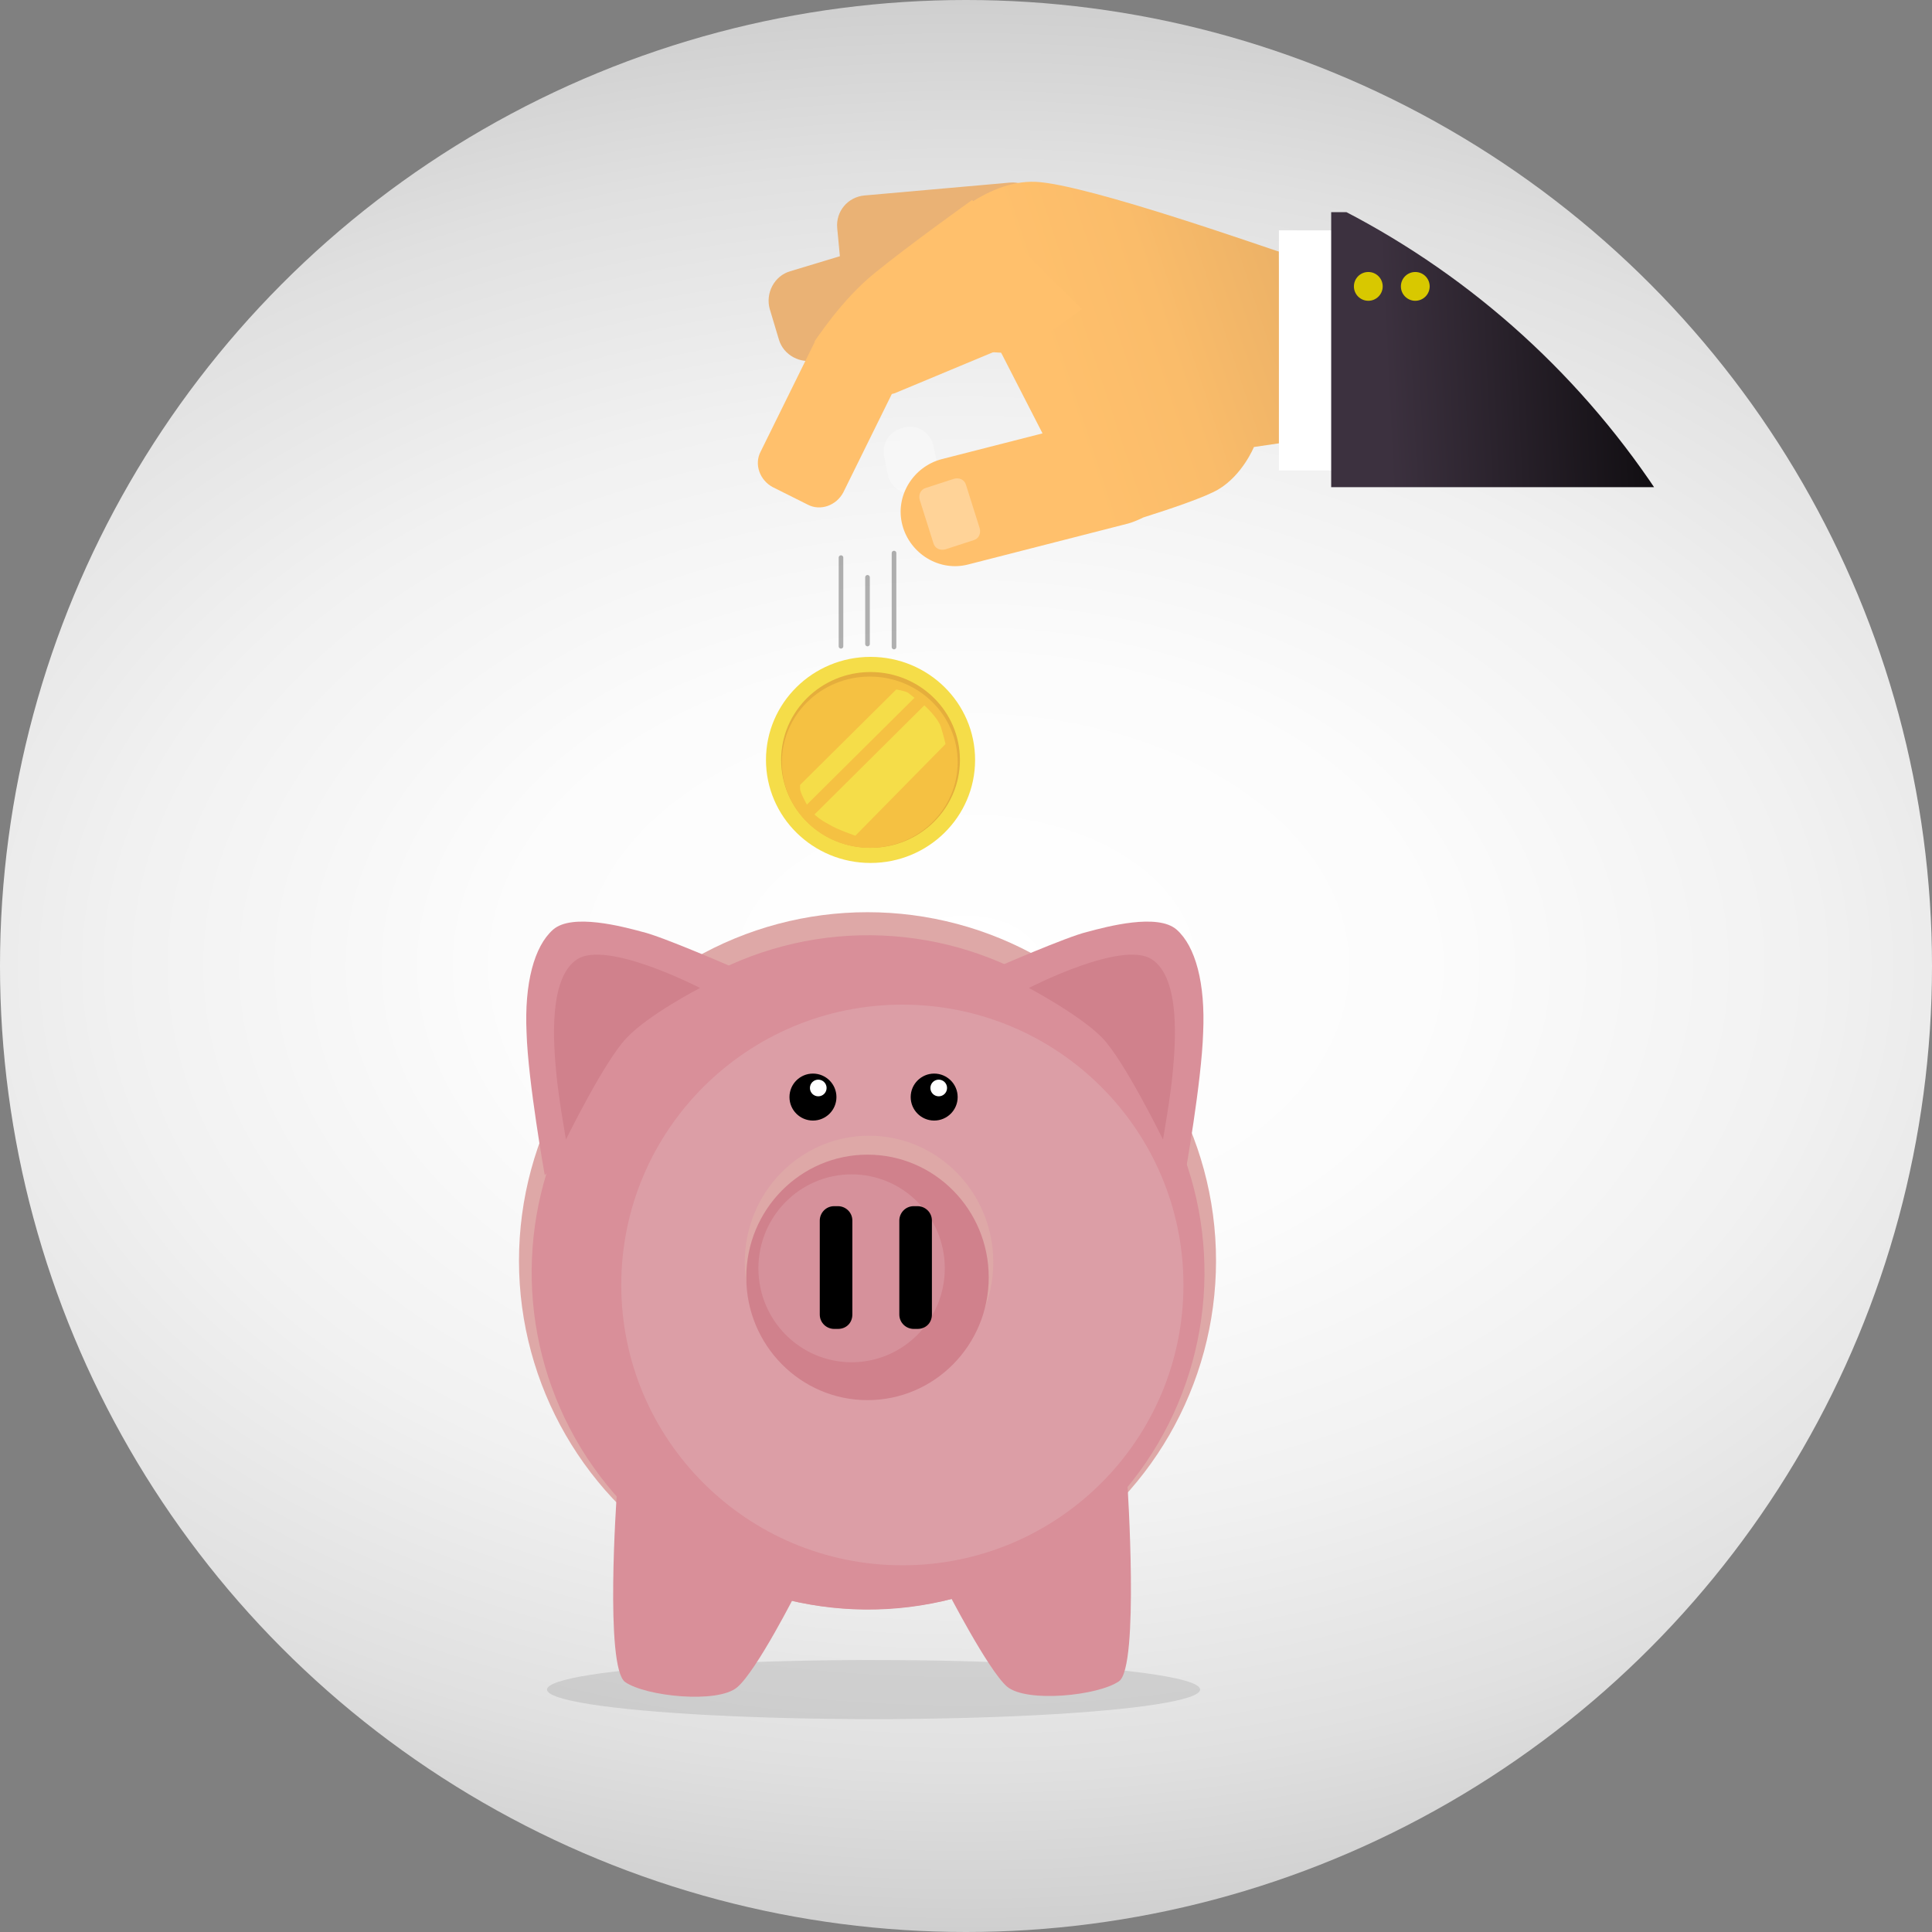 <?xml version="1.0" encoding="utf-8"?>
<!-- Generator: Adobe Illustrator 22.1.0, SVG Export Plug-In . SVG Version: 6.00 Build 0)  -->
<svg version="1.1" xmlns="http://www.w3.org/2000/svg" xmlns:xlink="http://www.w3.org/1999/xlink" x="0px" y="0px"
	 viewBox="0 0 255 255" style="enable-background:new 0 0 255 255;" xml:space="preserve">
<rect x="0" y="0" width="255" height="255" fill="#808080" stroke="none"/>
<style type="text/css">
	.st0{fill:url(#SVGID_1_);}
	.st1{opacity:0.1;clip-path:url(#SVGID_3_);}
	.st2{clip-path:url(#SVGID_3_);}
	.st3{fill:#DEA8A7;}
	.st4{fill:#D98F99;}
	.st5{fill:#DC9EA6;}
	.st6{fill:#D0818C;}
	.st7{fill:#D6919B;}
	.st8{fill:#FFFFFF;}
	.st9{fill:#F5DD49;}
	.st10{fill:#E5AE3C;}
	.st11{fill:#F5C142;}
	.st12{opacity:0.3;fill:none;stroke:#000000;stroke-width:0.61;stroke-linecap:round;stroke-miterlimit:10;}
	.st13{opacity:0.3;clip-path:url(#SVGID_3_);fill:#FFFFFF;}
	.st14{fill:#EAB275;}
	.st15{fill:url(#SVGID_4_);}
	.st16{fill:#FFC06C;}
	.st17{fill:url(#SVGID_5_);}
	.st18{fill:#D8C800;}
	.st19{opacity:0.3;fill:#FFFFFF;}
	.st20{display:none;}
	.st21{display:inline;opacity:0.1;}
</style>
<g id="background">
	
		<radialGradient id="SVGID_1_" cx="127.5" cy="127.5" r="195.183" gradientTransform="matrix(1 0 0 0.66 0 43.354)" gradientUnits="userSpaceOnUse">
		<stop  offset="0" style="stop-color:#FFFFFF"/>
		<stop  offset="0.311" style="stop-color:#FCFCFC"/>
		<stop  offset="0.576" style="stop-color:#F1F1F1"/>
		<stop  offset="0.823" style="stop-color:#E0E0E0"/>
		<stop  offset="1" style="stop-color:#CECECE"/>
	</radialGradient>
	<circle class="st0" cx="127.5" cy="127.5" r="127.5"/>
</g>
<g id="Layer_2">
	<g>
		<defs>
			
				<ellipse id="SVGID_2_" transform="matrix(1.451364e-02 -1 1 1.451364e-02 -2.017 252.568)" cx="127.1" cy="127.3" rx="111.7" ry="110.4"/>
		</defs>
		<clipPath id="SVGID_3_">
			<use xlink:href="#SVGID_2_"  style="overflow:visible;"/>
		</clipPath>
		<ellipse class="st1" cx="115.3" cy="223" rx="43.1" ry="3.9"/>
		<g class="st2">
			<circle class="st3" cx="114.5" cy="166.4" r="46"/>
			
				<ellipse transform="matrix(8.765174e-03 -1 1 8.765174e-03 -54.329 281.07)" class="st4" cx="114.6" cy="167.9" rx="44.5" ry="44.4"/>
			<ellipse class="st5" cx="119.1" cy="169.6" rx="37.1" ry="37"/>
			<ellipse class="st3" cx="114.7" cy="166.6" rx="16.4" ry="16.7"/>
			<ellipse class="st6" cx="114.5" cy="168.6" rx="16" ry="16.2"/>
			<ellipse class="st7" cx="112.4" cy="167.4" rx="12.3" ry="12.4"/>
			<path class="st7" d="M110.6,175.4h-0.5c-1,0-1.9-0.8-1.9-1.9v-12.4c0-1,0.8-1.9,1.9-1.9h0.5c1,0,1.9,0.8,1.9,1.9v12.4
				C112.5,174.6,111.7,175.4,110.6,175.4z"/>
			<path d="M110.6,175.4h-0.5c-1,0-1.9-0.8-1.9-1.9v-12.4c0-1,0.8-1.9,1.9-1.9h0.5c1,0,1.9,0.8,1.9,1.9v12.4
				C112.5,174.6,111.7,175.4,110.6,175.4z"/>
			<path d="M121.1,175.4h-0.5c-1,0-1.9-0.8-1.9-1.9v-12.4c0-1,0.8-1.9,1.9-1.9h0.5c1,0,1.9,0.8,1.9,1.9v12.4
				C123,174.6,122.2,175.4,121.1,175.4z"/>
			<circle cx="107.3" cy="144.8" r="3.1"/>
			<circle class="st8" cx="108" cy="143.6" r="1.1"/>
			<circle cx="123.3" cy="144.8" r="3.1"/>
			<circle class="st8" cx="123.9" cy="143.6" r="1.1"/>
			<path class="st4" d="M131.5,127.7c0,0,9.4-4.1,12-4.7c2.6-0.7,9.3-2.5,11.8-0.3s3.8,7.1,3.5,13.6c-0.2,6.5-2.4,18.8-2.4,18.8
				l-5.1-4.4l-6-9.2L132.1,130L131.5,127.7z"/>
			<path class="st6" d="M135.8,130.4c0.4-0.2,12.3-6.3,16.2-3.8c3.9,2.5,3.1,11.4,2.8,14.8s-1.3,9-1.3,9s-5.1-10.4-8-13.4
				S135.8,130.4,135.8,130.4z"/>
			<g>
				<path class="st4" d="M96.8,127.7c0,0-9.4-4.1-12-4.7c-2.6-0.7-9.3-2.5-11.8-0.3s-3.8,7.1-3.5,13.6c0.2,6.5,2.4,18.8,2.4,18.8
					l5.1-4.4l6-9.2L96.1,130L96.8,127.7z"/>
				<path class="st6" d="M92.4,130.4c-0.4-0.2-12.3-6.3-16.2-3.8c-3.9,2.5-3.1,11.4-2.8,14.8s1.3,9,1.3,9s5.1-10.4,8-13.4
					C85.6,133.9,92.4,130.4,92.4,130.4z"/>
			</g>
			<path class="st4" d="M81.4,197.4c0,0-1.6,22.6,1.1,24.6c2.7,1.9,12.2,2.9,14.8,0.7s7.9-12.7,7.9-12.7L81.4,197.4z"/>
			<path class="st4" d="M148.8,195.8c0,0,1.6,24.2-1.1,26.1c-2.7,1.9-12.2,2.9-14.8,0.7c-2.5-2.2-7.9-12.7-7.9-12.7L148.8,195.8z"/>
			<g>
				<ellipse class="st9" cx="114.9" cy="100.3" rx="13.8" ry="13.6"/>
				<ellipse class="st10" cx="114.9" cy="100.3" rx="11.8" ry="11.6"/>
				<ellipse class="st11" cx="114.8" cy="100.6" rx="11.6" ry="11.3"/>
				<path class="st9" d="M106.5,106.2c0,0-0.9-1.6-0.9-2.1s0-0.5,0-0.5L118.3,91c0,0,1.1,0.2,1.5,0.4c0.4,0.3,0.9,0.7,0.9,0.7
					L106.5,106.2z"/>
				<path class="st9" d="M107.5,107.5L122,93.1c0,0,1.8,1.6,2.2,2.9c0.4,1.3,0.6,2.2,0.6,2.2l-11.9,12.1c0,0-2.4-0.8-3.5-1.5
					C108.2,108.2,107.5,107.5,107.5,107.5z"/>
				<line class="st12" x1="111" y1="73.6" x2="111" y2="85.3"/>
				<line class="st12" x1="114.5" y1="76.2" x2="114.5" y2="85"/>
				<line class="st12" x1="118" y1="73" x2="118" y2="85.4"/>
			</g>
		</g>
		<path class="st13" d="M121,65.1l0.3-0.1c1.7-0.4,2.8-2.1,2.4-3.8l-0.5-2.4c-0.4-1.7-2.1-2.8-3.8-2.4l-0.3,0.1
			c-1.7,0.4-2.8,2.1-2.4,3.8l0.5,2.4C117.6,64.4,119.3,65.5,121,65.1z"/>
		<g class="st2">
			<path class="st14" d="M123.8,29.9l-19.5,5.9c-2.1,0.6-3.3,2.9-2.7,5l1.2,4c0.6,2.1,2.9,3.3,5,2.7l19.5-5.9c2.1-0.6,3.3-2.9,2.7-5
				l-1.2-4C128.2,30.5,125.9,29.3,123.8,29.9z"/>
			<path class="st14" d="M133.3,24.1l-19.2,1.7c-2.2,0.2-3.8,2.1-3.6,4.3l0.4,4.2c0.2,2.2,2.1,3.8,4.3,3.6l19.2-1.7
				c2.2-0.2,3.8-2.1,3.6-4.3l-0.4-4.2C137.4,25.6,135.5,23.9,133.3,24.1z"/>
			
				<linearGradient id="SVGID_4_" gradientUnits="userSpaceOnUse" x1="133.276" y1="75.065" x2="186.296" y2="102.355" gradientTransform="matrix(0.702 -0.712 0.712 0.702 -8.664 89.906)">
				<stop  offset="0" style="stop-color:#FFC06C"/>
				<stop  offset="0.266" style="stop-color:#FABC6A"/>
				<stop  offset="0.603" style="stop-color:#EAB066"/>
				<stop  offset="0.874" style="stop-color:#D8A261"/>
			</linearGradient>
			<path class="st15" d="M136.7,24c-6.8-0.3-12.9,6.3-12.9,6.3l13.8,26.9l-13.3,3.4c-3.8,1-6.2,4.9-5.2,8.7c1,3.8,4.9,6.2,8.7,5.2
				l21.1-5.4c0.7-0.2,1.4-0.5,2-0.8c3.8-1.2,8.2-2.7,9.9-3.7c3.2-1.9,4.7-5.6,4.7-5.6l3.4-0.5l-0.1-25.3
				C168.8,33.3,143.6,24.3,136.7,24z"/>
			<path class="st16" d="M107.6,45l-7.2,14.6c-0.9,1.7-0.1,3.8,1.6,4.7l4.6,2.3c1.7,0.9,3.8,0.1,4.7-1.6l7.2-14.6
				c0.9-1.7,0.1-3.8-1.6-4.7l-4.6-2.3C110.6,42.6,108.5,43.3,107.6,45z"/>
			<path class="st16" d="M133.2,32.3l-19.9,8.3c-0.8,0.3-1.1,1.2-0.8,2l3.6,8.5c0.3,0.8,1.2,1.1,2,0.8l19.9-8.3
				c0.8-0.3,1.1-1.2,0.8-2l-3.6-8.5C134.8,32.3,134,32,133.2,32.3z"/>
			<path class="st16" d="M107.5,45.1c0,0,3.6-5.6,8-9.1c4.4-3.6,12.8-9.6,12.8-9.6l14.5,14.4l-8.2,5.9L107.5,45.1z"/>
			<rect x="168.8" y="30.4" class="st8" width="7.3" height="31.7"/>
			<linearGradient id="SVGID_5_" gradientUnits="userSpaceOnUse" x1="231.225" y1="44.819" x2="175.81" y2="47.582">
				<stop  offset="0" style="stop-color:#000000"/>
				<stop  offset="0.874" style="stop-color:#3C313F"/>
			</linearGradient>
			<rect x="175.7" y="28" class="st17" width="56.1" height="36.3"/>
			<circle class="st18" cx="180.6" cy="37.8" r="1.9"/>
			<circle class="st18" cx="186.8" cy="37.8" r="1.9"/>
			<path class="st19" d="M124.8,72.5l3.7-1.2c0.7-0.2,1-0.9,0.8-1.6l-1.8-5.7c-0.2-0.7-0.9-1-1.6-0.8l-3.7,1.2
				c-0.7,0.2-1,0.9-0.8,1.6l1.8,5.7C123.4,72.4,124.1,72.7,124.8,72.5z"/>
		</g>
	</g>
</g>
<g id="Layer_3" class="st20">
	<path class="st21" d="M127.5,9c31.7,0,61.4,12.3,83.8,34.7S246,95.8,246,127.5s-12.3,61.4-34.7,83.8S159.2,246,127.5,246
		s-61.4-12.3-83.8-34.7S9,159.2,9,127.5s12.3-61.4,34.7-83.8S95.8,9,127.5,9 M127.5,0C57.1,0,0,57.1,0,127.5S57.1,255,127.5,255
		S255,197.9,255,127.5S197.9,0,127.5,0L127.5,0z"/>
</g>
</svg>
